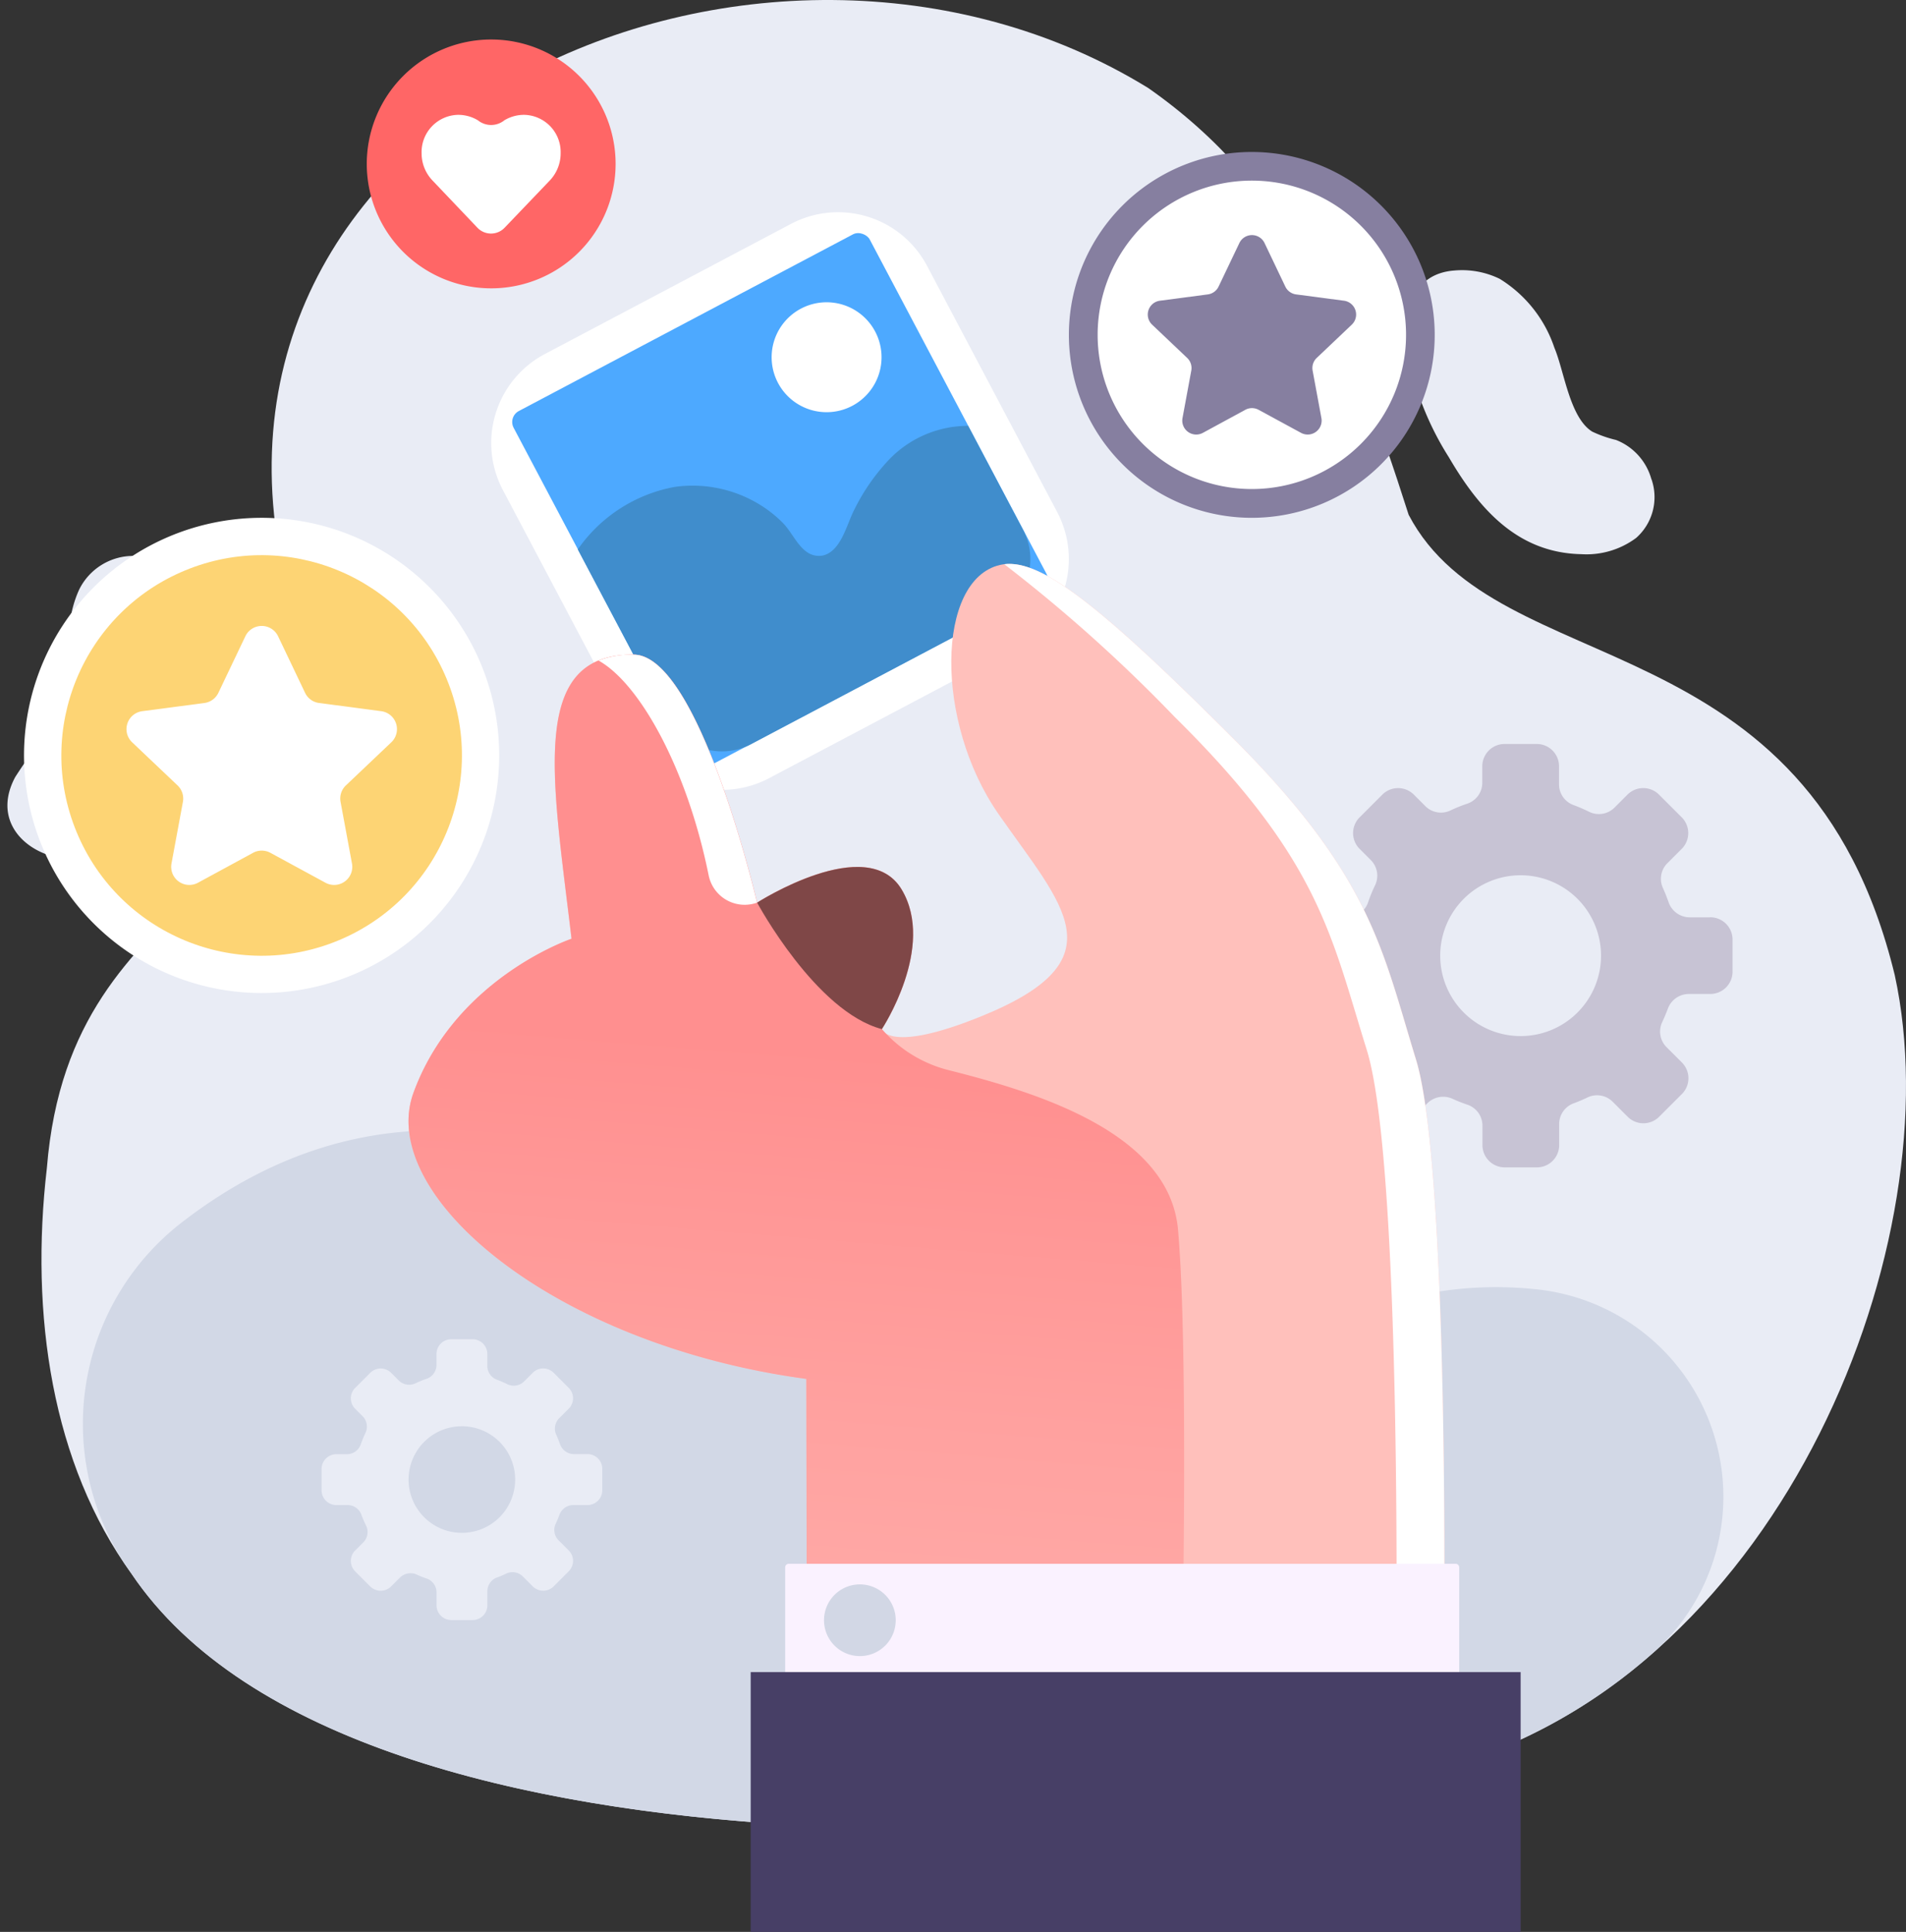 <svg id="グループ_3143" data-name="グループ 3143" xmlns="http://www.w3.org/2000/svg" xmlns:xlink="http://www.w3.org/1999/xlink" width="112.477" height="114" viewBox="0 0 112.477 114">
  <rect x="0" y="0" width="112.477" height="114" fill="#333333" stroke="none"/>
  <defs>
    <linearGradient id="linear-gradient" x1="0.435" y1="1.703" x2="0.521" y2="0.398" gradientUnits="objectBoundingBox">
      <stop offset="0" stop-color="#ffc0bb"/>
      <stop offset="0.277" stop-color="#ffb8b4"/>
      <stop offset="0.709" stop-color="#ffa2a0"/>
      <stop offset="1" stop-color="#ff8f8f"/>
    </linearGradient>
  </defs>
  <path id="パス_14600" data-name="パス 14600" d="M1320.32,743.64a3.476,3.476,0,0,0-2.083-2.307,7.014,7.014,0,0,1-1.409-.494c-1.333-.833-1.647-3.572-2.23-4.947a7.61,7.61,0,0,0-3.228-4.068,5.068,5.068,0,0,0-2.666-.492c-2.572.188-3.1,2.6-2.777,4.817a17.571,17.571,0,0,0,2.445,6.207c1.775,3.035,4.046,5.646,7.825,5.716a4.9,4.9,0,0,0,3.228-.961,3.213,3.213,0,0,0,.9-3.47Z" transform="translate(-1222.87 -715.37)" fill="#e9ecf5"/>
  <path id="パス_14601" data-name="パス 14601" d="M1218.306,754.906a4.54,4.54,0,0,0-4.07-3.355,3.558,3.558,0,0,0-3.216,1.979c-1.285,2.794-.083,5.776-1.97,8.548a30.239,30.239,0,0,0-1.806,2.52c-1.716,3.193,1.687,5.416,4.607,4.749,5.2-1.191,6.626-7.249,6.79-11.842A7.606,7.606,0,0,0,1218.306,754.906Z" transform="translate(-1206.344 -718.747)" fill="#e9ecf5"/>
  <path id="パス_14602" data-name="パス 14602" d="M1318.56,769.719c-5.134-21.146-23.43-17.132-28.685-27.161-3.533-11.074-7-19.33-15.36-25.181-22.746-14.02-58.6,1.72-50.593,30.4,2.976,18.406-12.976,15.538-14.409,33.327-1.009,8.654.3,17.468,5,23.949,13.36,19.829,65.021,15.886,77.723,11.368C1312.107,810.663,1321.968,785.325,1318.56,769.719Z" transform="translate(-1206.747 -712.178)" fill="#e9ecf5"/>
  <path id="パス_14603" data-name="パス 14603" d="M1217.936,797.69a15.032,15.032,0,0,0-3.008,20.61l.077.108c13.36,19.829,65.021,15.886,77.724,11.368a31.7,31.7,0,0,0,12.021-6.672,12.308,12.308,0,0,0-6.77-21.48l-.2-.021c-10.085-1.008-16.562,4.875-25.134,8.625a14.581,14.581,0,0,1-13.846-1.236c-3.514-2.416-5.042-6.606-8.07-9.538a25.48,25.48,0,0,0-11.3-6.375C1230.9,790.886,1223.775,793.161,1217.936,797.69Z" transform="translate(-1207.235 -725.534)" fill="#d2d8e6"/>
  <path id="パス_14604" data-name="パス 14604" d="M1322.638,775.1h-1.189a1.323,1.323,0,0,1-1.256-.881c-.1-.287-.211-.568-.333-.841a1.3,1.3,0,0,1,.25-1.465l.856-.855a1.316,1.316,0,0,0,0-1.859l-1.343-1.342a1.315,1.315,0,0,0-1.858,0l-.762.763a1.309,1.309,0,0,1-1.507.25,9.446,9.446,0,0,0-.927-.4,1.3,1.3,0,0,1-.845-1.226v-1.06a1.313,1.313,0,0,0-1.313-1.314h-1.9a1.315,1.315,0,0,0-1.315,1.314v.966a1.3,1.3,0,0,1-.878,1.239,9.267,9.267,0,0,0-1.011.408,1.3,1.3,0,0,1-1.477-.264l-.674-.675a1.315,1.315,0,0,0-1.858,0l-1.342,1.342a1.315,1.315,0,0,0,0,1.859l.656.656a1.306,1.306,0,0,1,.261,1.485,9.147,9.147,0,0,0-.421,1.027,1.3,1.3,0,0,1-1.237.873h-.934a1.313,1.313,0,0,0-1.313,1.313v1.9a1.314,1.314,0,0,0,1.313,1.314h.995a1.3,1.3,0,0,1,1.229.848,9.218,9.218,0,0,0,.417.972,1.308,1.308,0,0,1-.25,1.506l-.716.716a1.313,1.313,0,0,0,0,1.858l1.342,1.342a1.313,1.313,0,0,0,1.858,0l.8-.8a1.325,1.325,0,0,1,1.491-.257c.278.127.565.24.858.34a1.3,1.3,0,0,1,.9,1.232v1.156a1.315,1.315,0,0,0,1.315,1.314h1.9a1.313,1.313,0,0,0,1.313-1.314v-1.25a1.3,1.3,0,0,1,.863-1.218q.417-.155.817-.347a1.3,1.3,0,0,1,1.482.262l.88.88a1.313,1.313,0,0,0,1.858,0l1.343-1.342a1.314,1.314,0,0,0,0-1.858l-.9-.9a1.3,1.3,0,0,1-.266-1.476q.188-.4.34-.811a1.324,1.324,0,0,1,1.25-.858h1.25a1.315,1.315,0,0,0,1.314-1.314v-1.9a1.314,1.314,0,0,0-1.318-1.312Zm-11.179,7.007a4.745,4.745,0,1,1,4.744-4.745,4.745,4.745,0,0,1-4.744,4.745Z" transform="translate(-1221.723 -720.968)" fill="#c7c3d4"/>
  <path id="パス_14605" data-name="パス 14605" d="M1253.481,761.175a5.923,5.923,0,0,1-4.063-3.044l-7.68-14.526a5.942,5.942,0,0,1,2.475-8.029l14.526-7.679a5.941,5.941,0,0,1,8.029,2.476l7.678,14.526a5.94,5.94,0,0,1-2.475,8.029l-14.526,7.679A5.95,5.95,0,0,1,1253.481,761.175Z" transform="translate(-1212.061 -714.685)" fill="#fff" style="mix-blend-mode: soft-light;isolation: isolate"/>
  <rect id="長方形_2223" data-name="長方形 2223" width="23.771" height="23.771" rx="0.734" transform="translate(29.969 24.597) rotate(-27.866)" fill="#4da9ff"/>
  <path id="パス_14606" data-name="パス 14606" d="M1270.214,742.339a6.469,6.469,0,0,0-4.609,1.932,12.043,12.043,0,0,0-2.117,3.033c-.437.842-.761,2.4-1.811,2.679a1.213,1.213,0,0,1-.967-.192c-.588-.4-.923-1.209-1.426-1.721a7.294,7.294,0,0,0-1.833-1.346,7.575,7.575,0,0,0-4.528-.785,8.915,8.915,0,0,0-5.744,3.693l5.266,9.962a3.671,3.671,0,0,0,4.961,1.53l14.525-7.679a3.671,3.671,0,0,0,1.53-4.961Z" transform="translate(-1213.083 -717.21)" fill="#408dcc"/>
  <path id="パス_14607" data-name="パス 14607" d="M1267.02,735.315a3.243,3.243,0,1,1-4.382-1.352,3.242,3.242,0,0,1,4.382,1.352Z" transform="translate(-1215.374 -715.75)" fill="#fff"/>
  <path id="パス_14608" data-name="パス 14608" d="M1258.667,800.209l.029,15.7h37.61s.316-28.126-1.661-34.546c-2-6.5-2.642-10.808-10.782-18.948s-11.567-10.755-13.775-10.235c-3.758.886-3.862,9.266-.083,14.694s7.219,8.582-.969,11.919c-5.516,2.25-5.915.776-5.915.776s3.2-4.846,1.166-8.238-8.528.775-8.528.775-3.41-14.586-7.269-14.633c-6.256-.077-4.8,7.305-3.682,16.765,0,0-6.861,2.307-9.332,9.1C1233.3,789.335,1243.689,798.184,1258.667,800.209Z" transform="translate(-1211.083 -718.841)" fill="#ffc0bb"/>
  <path id="パス_14609" data-name="パス 14609" d="M1280.867,816.981c.127-7.915.2-19.235-.266-24.507-.512-5.785-8.49-8.138-13.548-9.415a7.677,7.677,0,0,1-3.927-2.421h0s3.2-4.846,1.167-8.238-8.528.775-8.528.775-3.41-14.586-7.269-14.633c-6.256-.077-4.8,7.305-3.682,16.765,0,0-6.861,2.307-9.332,9.1-2.18,6,8.207,14.85,23.185,16.876l.029,15.7Z" transform="translate(-1211.084 -719.913)" fill="url(#linear-gradient)"/>
  <path id="パス_14610" data-name="パス 14610" d="M1290.9,762.415c-7.824-7.824-11.293-10.543-13.512-10.28a90.387,90.387,0,0,1,10.056,9.012c8.553,8.434,9.228,12.9,11.331,19.632,1.891,6.056,1.785,30.757,1.75,35.13h2.819s.316-28.126-1.661-34.546C1299.687,774.869,1299.045,770.555,1290.9,762.415Z" transform="translate(-1218.124 -718.841)" fill="#fff" style="mix-blend-mode: soft-light;isolation: isolate"/>
  <path id="パス_14611" data-name="パス 14611" d="M1250.737,758.544a5.286,5.286,0,0,0-2.089.347c2.426,1.348,5.222,6.357,6.5,12.673a2.166,2.166,0,0,0,2.856,1.613h0S1254.594,758.59,1250.737,758.544Z" transform="translate(-1213.329 -719.913)" fill="#fff" style="mix-blend-mode: soft-light;isolation: isolate"/>
  <path id="パス_14612" data-name="パス 14612" d="M1262.078,822.935h39.356a.21.21,0,0,1,.21.21v12.086h-39.776V823.145A.21.21,0,0,1,1262.078,822.935Z" transform="translate(-1215.534 -730.656)" fill="#faf2ff"/>
  <rect id="長方形_2224" data-name="長方形 2224" width="45.436" height="15.329" transform="translate(44.3 98.671)" fill="#473f66"/>
  <path id="パス_14613" data-name="パス 14613" d="M1268.475,827.714a2.116,2.116,0,1,1-.534-2.944,2.116,2.116,0,0,1,.534,2.944Z" transform="translate(-1215.993 -730.899)" fill="#d2d7e5"/>
  <path id="パス_14614" data-name="パス 14614" d="M1292.759,744.53a10.794,10.794,0,1,1,10.793-10.794A10.794,10.794,0,0,1,1292.759,744.53Z" transform="translate(-1218.887 -713.974)" fill="#867fa0"/>
  <path id="パス_14615" data-name="パス 14615" d="M1293.1,743.171a9.1,9.1,0,1,1,9.1-9.1A9.1,9.1,0,0,1,1293.1,743.171Z" transform="translate(-1219.226 -714.313)" fill="#fff"/>
  <path id="パス_14616" data-name="パス 14616" d="M1293.3,739.142l-2.5,1.358a.823.823,0,0,1-1.2-.873l.518-2.8a.823.823,0,0,0-.243-.75l-2.065-1.96a.823.823,0,0,1,.459-1.416l2.824-.372a.825.825,0,0,0,.636-.462l1.227-2.57a.823.823,0,0,1,1.485,0l1.226,2.57a.825.825,0,0,0,.637.462l2.823.372a.823.823,0,0,1,.459,1.416l-2.065,1.96a.824.824,0,0,0-.242.75l.518,2.8a.823.823,0,0,1-1.2.873l-2.5-1.358A.822.822,0,0,0,1293.3,739.142Z" transform="translate(-1219.818 -714.956)" fill="#867fa0"/>
  <path id="パス_14617" data-name="パス 14617" d="M1221.982,776.894A14.021,14.021,0,1,1,1236,762.872,14.021,14.021,0,0,1,1221.982,776.894Z" transform="translate(-1206.541 -718.296)" fill="#fff" style="mix-blend-mode: soft-light;isolation: isolate"/>
  <circle id="楕円形_1268" data-name="楕円形 1268" cx="11.817" cy="11.817" r="11.817" transform="translate(0 38.185) rotate(-22.5)" fill="#fdd474"/>
  <path id="パス_14618" data-name="パス 14618" d="M1222.682,769.9l-3.249,1.765a1.07,1.07,0,0,1-1.562-1.135l.674-3.638a1.07,1.07,0,0,0-.316-.971l-2.683-2.547a1.069,1.069,0,0,1,.6-1.833l3.666-.484a1.066,1.066,0,0,0,.826-.6l1.593-3.339a1.07,1.07,0,0,1,1.93,0l1.593,3.339a1.068,1.068,0,0,0,.826.6l3.666.484a1.069,1.069,0,0,1,.6,1.833l-2.683,2.547a1.068,1.068,0,0,0-.315.971l.674,3.638a1.07,1.07,0,0,1-1.562,1.135l-3.25-1.765A1.071,1.071,0,0,0,1222.682,769.9Z" transform="translate(-1207.751 -719.574)" fill="#fff"/>
  <path id="パス_14619" data-name="パス 14619" d="M1246.918,722.319a7.342,7.342,0,1,1-7.342-7.343A7.342,7.342,0,0,1,1246.918,722.319Z" transform="translate(-1210.59 -712.645)" fill="#f66"/>
  <path id="パス_14620" data-name="パス 14620" d="M1241,720.635a1.242,1.242,0,0,1-1.559,0,2.25,2.25,0,0,0-1.193-.323,2.2,2.2,0,0,0-2.131,2.258,2.321,2.321,0,0,0,.655,1.628l2.633,2.768a1.108,1.108,0,0,0,1.618,0l2.645-2.765a2.332,2.332,0,0,0,.655-1.631,2.2,2.2,0,0,0-2.13-2.258A2.249,2.249,0,0,0,1241,720.635Z" transform="translate(-1211.238 -713.535)" fill="#fff"/>
  <path id="パス_14621" data-name="パス 14621" d="M1244.726,813.809h-.788a.876.876,0,0,1-.833-.583q-.1-.286-.223-.558a.862.862,0,0,1,.167-.971l.567-.567a.87.87,0,0,0,0-1.232l-.889-.89a.872.872,0,0,0-1.232,0l-.506.506a.867.867,0,0,1-1,.167,6.094,6.094,0,0,0-.615-.265.865.865,0,0,1-.56-.814v-.7a.871.871,0,0,0-.871-.871h-1.258a.871.871,0,0,0-.871.871v.64a.865.865,0,0,1-.583.822,6.255,6.255,0,0,0-.667.271.863.863,0,0,1-.979-.176l-.448-.447a.872.872,0,0,0-1.232,0l-.89.89a.871.871,0,0,0,0,1.232l.436.436a.864.864,0,0,1,.173.984,6.311,6.311,0,0,0-.279.682.865.865,0,0,1-.821.578h-.619a.871.871,0,0,0-.871.872v1.258a.871.871,0,0,0,.871.871h.66a.864.864,0,0,1,.814.562,6.336,6.336,0,0,0,.277.645.866.866,0,0,1-.166,1l-.475.474a.872.872,0,0,0,0,1.232l.89.89a.873.873,0,0,0,1.232,0l.527-.527a.878.878,0,0,1,.989-.171,6.037,6.037,0,0,0,.568.226.864.864,0,0,1,.595.816v.767a.872.872,0,0,0,.872.871h1.258a.871.871,0,0,0,.871-.871v-.833a.865.865,0,0,1,.572-.808q.276-.1.542-.23a.861.861,0,0,1,.982.174l.583.583a.872.872,0,0,0,1.232,0l.889-.89a.87.87,0,0,0,0-1.232l-.594-.594a.863.863,0,0,1-.176-.979c.083-.174.158-.354.225-.537a.878.878,0,0,1,.827-.569h.828a.871.871,0,0,0,.871-.871v-1.258A.87.87,0,0,0,1244.726,813.809Zm-7.415,4.646a3.145,3.145,0,1,1,3.146-3.145,3.145,3.145,0,0,1-3.146,3.145Z" transform="translate(-1210.056 -728.002)" fill="#e9ecf5"/>
  <path id="パス_14622" data-name="パス 14622" d="M1267.244,783.149s3.2-4.846,1.167-8.238-8.528.775-8.528.775S1263.341,782.128,1267.244,783.149Z" transform="translate(-1215.203 -722.422)" opacity="0.5" style="mix-blend-mode: soft-light;isolation: isolate"/>
</svg>
